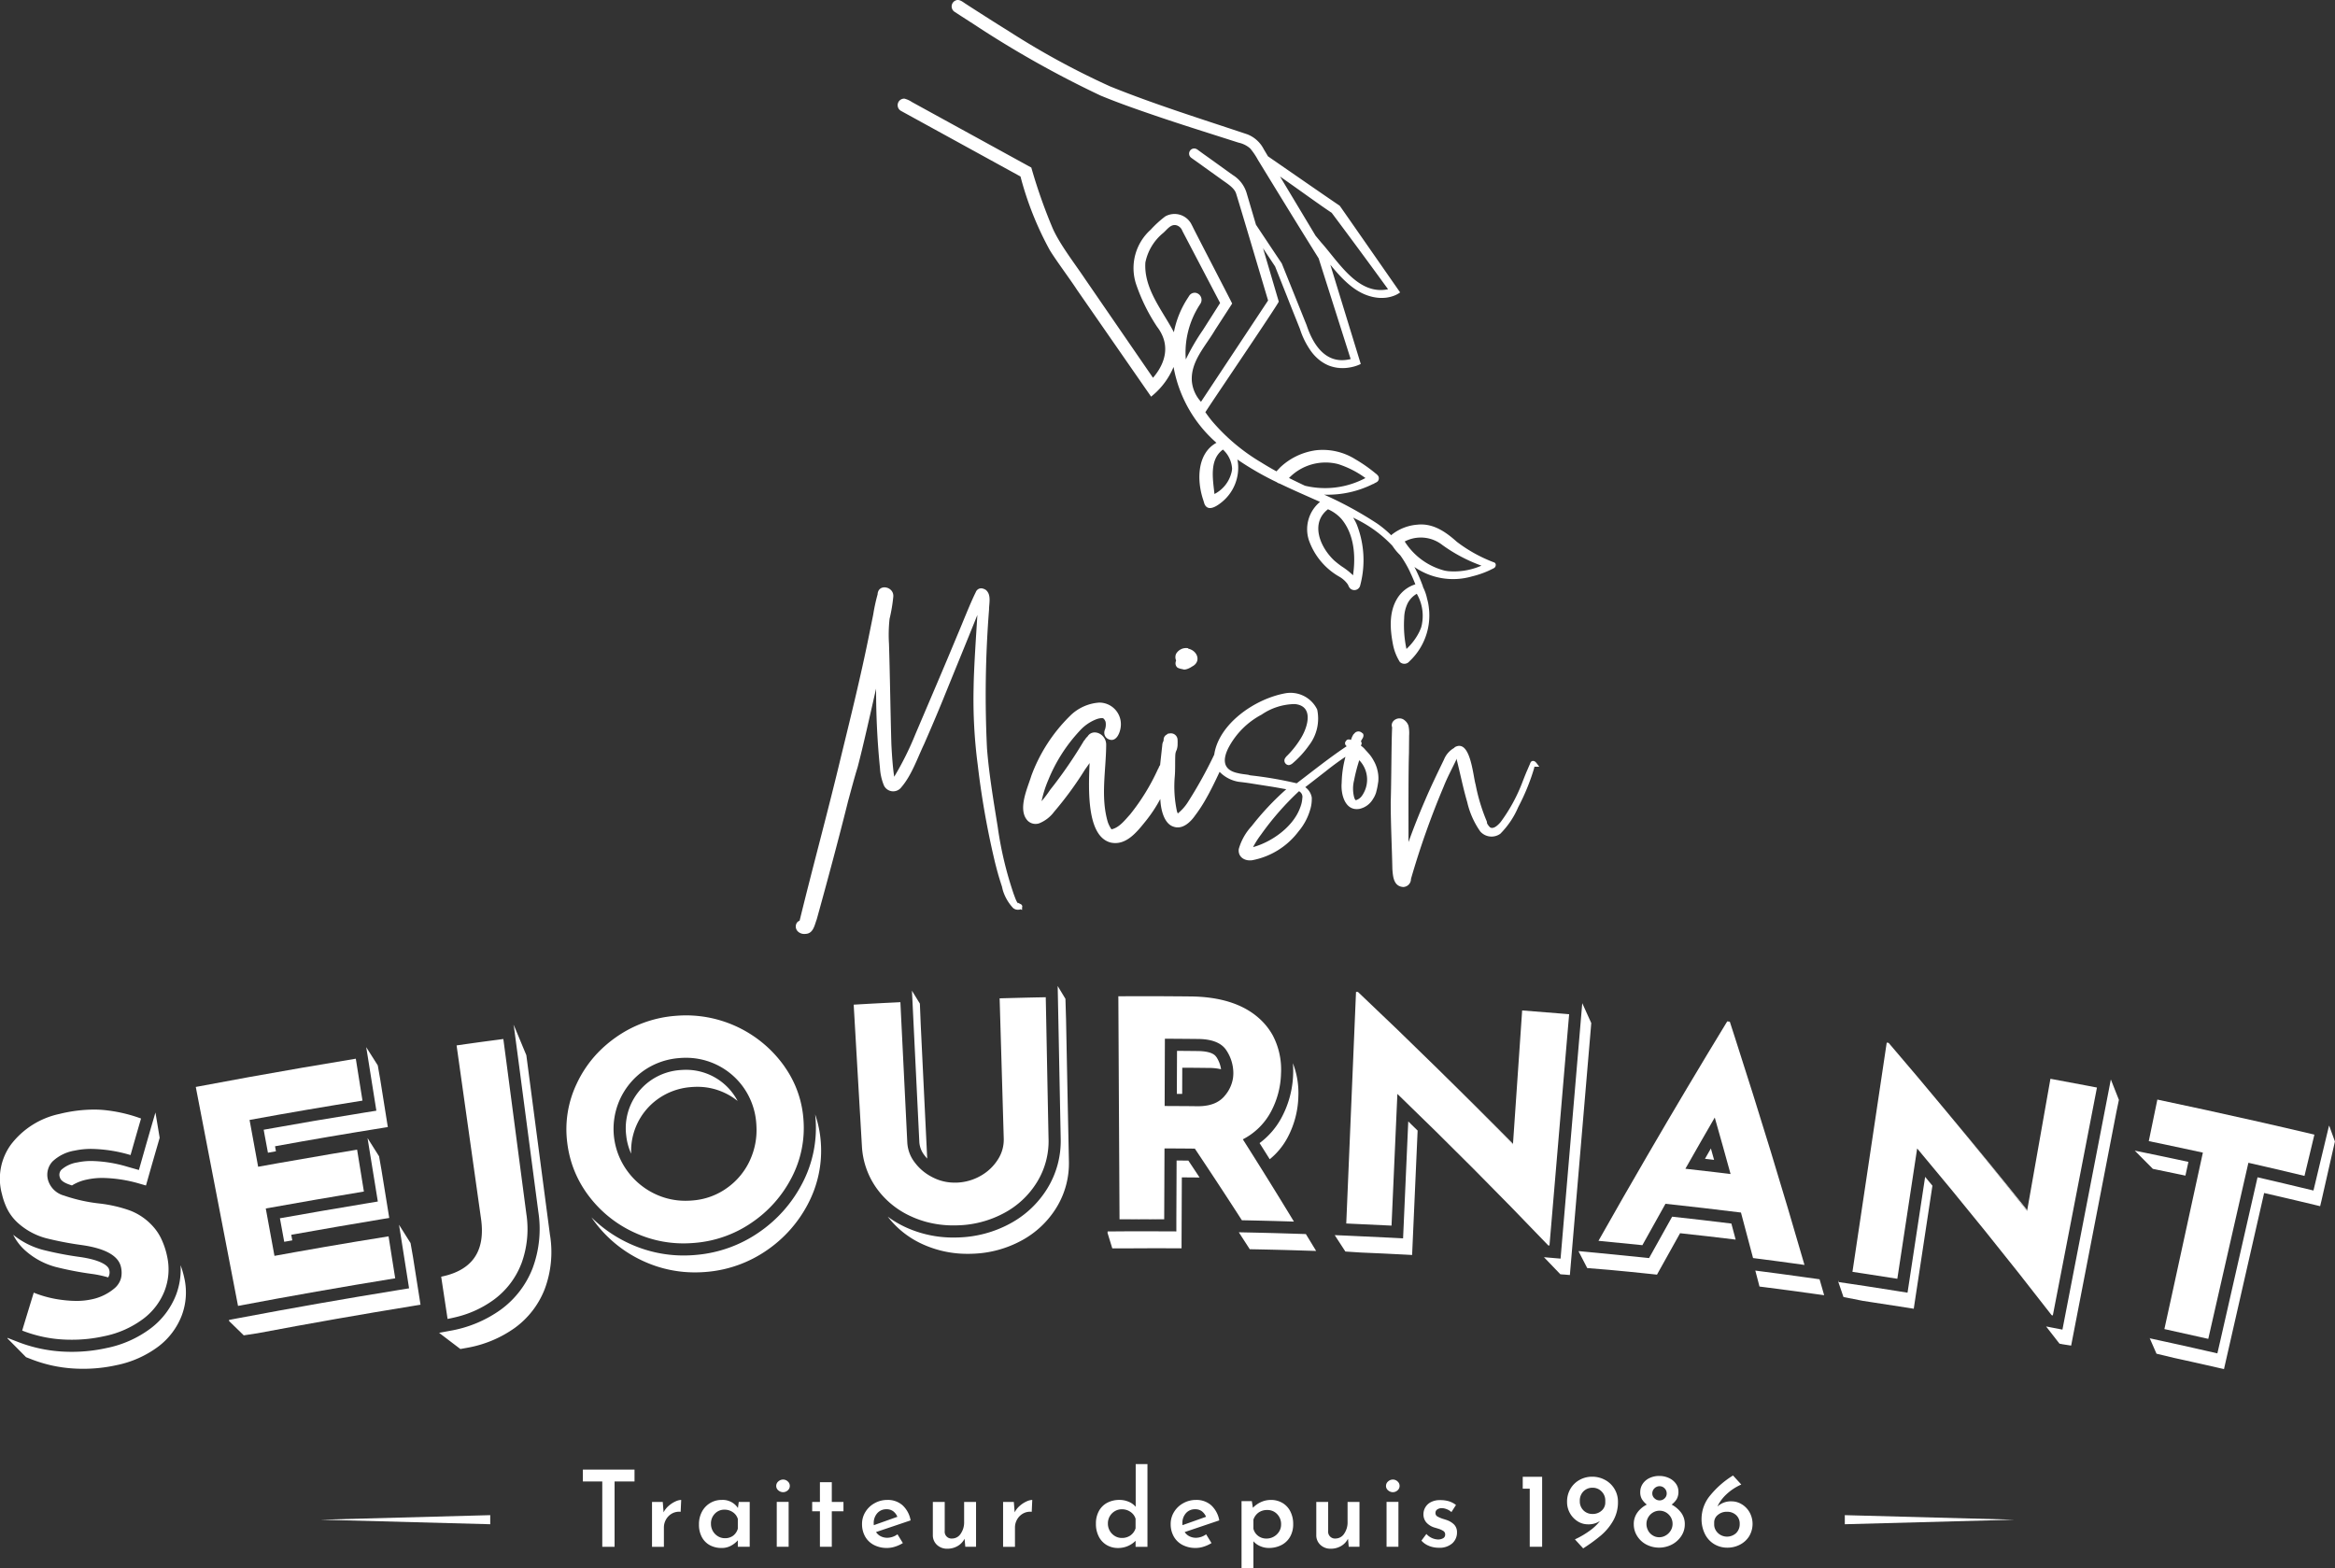 <svg id="Groupe_82" data-name="Groupe 82" xmlns="http://www.w3.org/2000/svg" xmlns:xlink="http://www.w3.org/1999/xlink" width="282.624" height="189.849" viewBox="0 0 282.624 189.849">
  <rect x="0" y="0" width="282.624" height="189.849" fill="#333333" stroke="none"/>
  <defs>
    <clipPath id="clip-path">
      <rect id="Rectangle_5" data-name="Rectangle 5" width="282.624" height="189.849" fill="none"/>
    </clipPath>
  </defs>
  <g id="Groupe_11" data-name="Groupe 11" clip-path="url(#clip-path)">
    <path id="Tracé_4670" data-name="Tracé 4670" d="M298.352,320.444c-.616,0-1.214,0-1.915.007,1.536-.007,2.586-.007,4.376,0-.972,0-1.728-.007-2.461-.007" transform="translate(-159.904 -172.853)" fill="#fff"/>
    <path id="Tracé_4671" data-name="Tracé 4671" d="M380.764,263.4c-.073.869-.146,1.742-.224,2.611q-1.072,12.693-2.156,25.383l-.151-.011q-8.952-9.354-18.259-18.337-.352,7.967-.708,15.942c-2.19-.114-3.286-.165-5.48-.257q.275-6.531.55-13.058.319-7.488.631-14.977l.235.007q4.787,4.523,9.475,9.134c.11.11.224.22.338.333q4.517,4.446,8.954,8.983c0-.026,0-.051,0-.077q.555-8.066,1.108-16.136c1.948.146,3.059.234,4.765.381.286.022.595.047.921.077" transform="translate(-190.838 -140.625)" fill="#fff"/>
    <path id="Tracé_4672" data-name="Tracé 4672" d="M19.86,292.387l-.334,1.141c-.51,1.753-.759,2.619-1.269,4.413l-.4,1.409-1.408-.4a16.208,16.208,0,0,0-4.325-.69,8.061,8.061,0,0,0-1.72.173,3.787,3.787,0,0,0-1.926.884.883.883,0,0,0-.183.935c.074.316.422.594,1.034.822.136.051.279.1.426.146a5.481,5.481,0,0,1,1.856-.722,8.786,8.786,0,0,1,1.874-.187,16.919,16.919,0,0,1,4.527.715l.7.2.2-.7c.51-1.793.759-2.663,1.269-4.416l.19-.66Zm-5.609,19.022c-.11-.514-1.1-1.185-3.54-1.53a40.9,40.9,0,0,1-4.472-.862,9.626,9.626,0,0,1-3.6-1.827,6.432,6.432,0,0,0,1.6,2.028,9.03,9.03,0,0,0,3.551,1.87,39.937,39.937,0,0,0,4.394.844,13.041,13.041,0,0,1,1.951.418,1.1,1.1,0,0,0,.117-.943m9.126,1.141a11.216,11.216,0,0,0-.477-1.673,8.694,8.694,0,0,1-.536,3.562,9.308,9.308,0,0,1-3.078,4.082,13.233,13.233,0,0,1-5.348,2.384,19.362,19.362,0,0,1-4.2.458c-.381,0-.77-.011-1.156-.033A17.654,17.654,0,0,1,3.2,320.158l-1.243-.484a.214.214,0,0,0-.018.052L4.2,322.01l.631.246a16.849,16.849,0,0,0,5.161,1.126c.37.022.748.033,1.115.033a18.565,18.565,0,0,0,4.038-.44,12.613,12.613,0,0,0,5.058-2.249,8.575,8.575,0,0,0,2.839-3.76,7.929,7.929,0,0,0,.338-4.416" transform="translate(-1.045 -157.719)" fill="#fff"/>
    <path id="Tracé_4673" data-name="Tracé 4673" d="M79.579,295.894l-.117-.723-.007-.044L78.64,290.1l-.293-1.669-1.394-2.208.187,1.17.811,4.992.011.077.235,1.442-1.442.239c-3.459.572-6.955,1.174-10.41,1.79l.26,1.416.261,1.431c.327-.059.649-.117.976-.173l-.124-.675c3.693-.66,7.439-1.306,11.14-1.922Zm3.672,9.779-.8-5.069-.293-1.669-1.394-2.215.187,1.177.8,5.069.228,1.445-1.442.235c-6.313,1.023-12.7,2.146-18.99,3.334l-1.361.257.014.143,1.768,1.724,1.665-.253c6.294-1.189,12.688-2.311,19.008-3.338l.723-.117ZM79.407,284.89l-.117-.723-.022-.147-.785-4.926-.293-1.669-1.4-2.208.191,1.17.77,4.842.037.231.231,1.449-1.449.231c-4.049.646-8.143,1.343-12.189,2.073l.114.638.4,2.145c.323-.058.646-.113.969-.172l-.11-.609c4.288-.781,8.635-1.522,12.93-2.208Z" transform="translate(-32.465 -148.457)" fill="#fff"/>
    <path id="Tracé_4674" data-name="Tracé 4674" d="M128.816,294.944l-1.39-10.571-1.387-10.556-.095-.726-1.508-3.624c-.081.011-.158.026-.234.044l.22-.03.191,1.456.4,3.015.972,7.384,1.412,10.729a13.645,13.645,0,0,1-.7,6.826,11.246,11.246,0,0,1-3.862,5.011,14.812,14.812,0,0,1-6.152,2.553l-1.3.242,2.575,1.959.748-.135a14.157,14.157,0,0,0,5.847-2.425,10.511,10.511,0,0,0,3.613-4.691,12.834,12.834,0,0,0,.656-6.46" transform="translate(-62.236 -145.355)" fill="#fff"/>
    <path id="Tracé_4675" data-name="Tracé 4675" d="M177.56,284.228a7.037,7.037,0,0,0-5.807-3.03c-.249,0-.51.015-.771.036a7.16,7.16,0,0,0-3.576,1.31,7.048,7.048,0,0,0-2.88,6.6,7.128,7.128,0,0,0,.59,2.186,7.73,7.73,0,0,1,3.221-6.6,7.894,7.894,0,0,1,3.939-1.445c.282-.025.565-.04.84-.04a7.653,7.653,0,0,1,3.3.726,7.486,7.486,0,0,1,1.588.99,6.816,6.816,0,0,0-.447-.737m0,0a7.037,7.037,0,0,0-5.807-3.03c-.249,0-.51.015-.771.036a7.16,7.16,0,0,0-3.576,1.31,7.048,7.048,0,0,0-2.88,6.6,7.128,7.128,0,0,0,.59,2.186,7.73,7.73,0,0,1,3.221-6.6,7.894,7.894,0,0,1,3.939-1.445c.282-.025.565-.04.84-.04a7.653,7.653,0,0,1,3.3.726,7.486,7.486,0,0,1,1.588.99,6.816,6.816,0,0,0-.447-.737m0,0a7.037,7.037,0,0,0-5.807-3.03c-.249,0-.51.015-.771.036a7.16,7.16,0,0,0-3.576,1.31,7.048,7.048,0,0,0-2.88,6.6,7.128,7.128,0,0,0,.59,2.186,7.73,7.73,0,0,1,3.221-6.6,7.894,7.894,0,0,1,3.939-1.445c.282-.025.565-.04.84-.04a7.653,7.653,0,0,1,3.3.726,7.486,7.486,0,0,1,1.588.99,6.816,6.816,0,0,0-.447-.737m0,0a7.037,7.037,0,0,0-5.807-3.03c-.249,0-.51.015-.771.036a7.16,7.16,0,0,0-3.576,1.31,7.048,7.048,0,0,0-2.88,6.6,7.128,7.128,0,0,0,.59,2.186,7.73,7.73,0,0,1,3.221-6.6,7.894,7.894,0,0,1,3.939-1.445c.282-.025.565-.04.84-.04a7.653,7.653,0,0,1,3.3.726,7.486,7.486,0,0,1,1.588.99,6.816,6.816,0,0,0-.447-.737" transform="translate(-88.722 -151.683)" fill="#fff"/>
    <path id="Tracé_4676" data-name="Tracé 4676" d="M181.649,303.7a15.45,15.45,0,0,1-5.022,5.66,15,15,0,0,1-7.163,2.586c-.506.047-1.016.07-1.515.07a14.837,14.837,0,0,1-6.027-1.269,15.219,15.219,0,0,1-5.942-4.633c-.194-.249-.378-.5-.554-.763a16.045,16.045,0,0,0,4.835,3.283,15.589,15.589,0,0,0,6.324,1.335c.521,0,1.057-.025,1.584-.077a15.708,15.708,0,0,0,7.513-2.711,16.173,16.173,0,0,0,5.256-5.928,14.454,14.454,0,0,0,1.618-7.794c-.015-.191-.029-.385-.051-.572a13.359,13.359,0,0,1,.686,3.4,13.793,13.793,0,0,1-1.541,7.409" transform="translate(-83.84 -157.99)" fill="#fff"/>
    <path id="Tracé_4677" data-name="Tracé 4677" d="M237.682,272.06l-.4-8.279-.1-2.5-.961-1.566.066,1.32.135,2.791.282,5.784.411,8.426a2.877,2.877,0,0,0,.624,1.607,4.286,4.286,0,0,0,.33.392Zm17.364-.172-.172-8.69-.074-2.5-.939-1.552.026,1.328.055,2.744.114,5.821.169,8.561a10.946,10.946,0,0,1-1.618,6.056,11.9,11.9,0,0,1-4.519,4.255,13.978,13.978,0,0,1-6.214,1.672c-.209.007-.415.011-.62.011a13.734,13.734,0,0,1-5.693-1.2,12.294,12.294,0,0,1-2.271-1.328,11.09,11.09,0,0,0,4.292,3.367,13,13,0,0,0,5.4,1.133c.194,0,.392,0,.587-.011a13.232,13.232,0,0,0,5.895-1.585,11.179,11.179,0,0,0,4.244-3.994,10.241,10.241,0,0,0,1.511-5.656Z" transform="translate(-125.841 -139.788)" fill="#fff"/>
    <path id="Tracé_4678" data-name="Tracé 4678" d="M315.587,299.261c-.18-.3-.36-.59-.543-.888l-1.493-.048c-2.524-.077-3.76-.11-6.284-.161l-.337-.007c.37.572.741,1.148,1.111,1.72l.213.33.389.007c2.531.051,3.767.081,6.294.161l1.354.041Zm-2.113-21.579a11.045,11.045,0,0,1,.033,1.266,11.877,11.877,0,0,1-1.386,5.293,9.282,9.282,0,0,1-2.678,3.118q.616.974,1.229,1.955a8.542,8.542,0,0,0,2.164-2.634,11.158,11.158,0,0,0,1.3-4.971,9.926,9.926,0,0,0-.664-4.027m-18.04,18.894c-.616,0-1.214,0-1.915.007,1.536-.007,2.586-.007,4.376,0-.972,0-1.728-.007-2.461-.007M304.2,276.93c-.363-.572-1.4-.7-2.2-.712-1.049-.011-1.746-.018-2.55-.022l-.018,4.255,0,.953c.216,0,.429,0,.642,0l.011-3.166c1.163,0,1.937.011,3.287.026a6.294,6.294,0,0,1,1.408.158,3.641,3.641,0,0,0-.576-1.5m-3.382,12.556-1.423-.011-.011,2.883-.018,4.233,0,1.467-1.467-.007c-.972,0-1.728-.007-2.458-.007-.891,0-1.753,0-2.938.011l-1.453.007-.015.176.576,1.871,2.252,0c1.185-.007,2.047-.011,2.941-.011.73,0,1.486,0,2.458.007l.734,0,0-.734.018-4.292.015-3.558c.777,0,1.375.007,2.15.015q-.677-1.029-1.361-2.051" transform="translate(-156.986 -148.986)" fill="#fff"/>
    <path id="Tracé_4679" data-name="Tracé 4679" d="M360.8,295.852q-.57-.559-1.141-1.116-.281,6.339-.561,12.68l-.066,1.475-1.478-.077c-2.193-.114-3.268-.162-5.462-.257l-1.335-.055,1.291,1.984,1.867.121c2.2.092,3.272.143,5.473.257l.737.04.033-.741q.319-7.153.634-14.312l.008.007v-.006" transform="translate(-189.206 -158.986)" fill="#fff"/>
    <path id="Tracé_4680" data-name="Tracé 4680" d="M378.163,281.269q4.517,4.446,8.954,8.983c0-.026,0-.052,0-.077q-4.407-4.479-8.957-8.906" transform="translate(-203.988 -151.722)" fill="#fff"/>
    <path id="Tracé_4681" data-name="Tracé 4681" d="M410.37,263.661h0l-.125,1.464-.22,2.611-2.156,25.383-.125,1.464-1.464-.125-.081-.007-.066-.007-.4-.033c.6.62,1.2,1.244,1.79,1.864l.191.2.279.025.074.007.073,0,.73.063.062-.73L411.4,266.8l.059-.734Z" transform="translate(-218.856 -142.224)" fill="#fff"/>
    <path id="Tracé_4682" data-name="Tracé 4682" d="M433.344,310.933c-2.725-.334-4.438-.536-7.171-.833-.84,1.493-1.379,2.458-2.319,4.16l-.473.851-.965-.1c-2.131-.22-3.172-.326-5.3-.528l-2.241-.213c-.007.015-.015.026-.022.04l1.042,2.01,2.655.216c2.131.2,3.173.3,5.308.528l.481.052.234-.426c1.027-1.856,1.574-2.839,2.56-4.589,2.682.293,4.369.484,6.727.774-.161-.619-.323-1.225-.517-1.94m-2.479-9.093c-.235.411-.47.818-.716,1.251l1.1.128c-.132-.477-.261-.928-.385-1.379m0,0c-.235.411-.47.818-.716,1.251l1.1.128c-.132-.477-.261-.928-.385-1.379m0,0c-.235.411-.47.818-.716,1.251l1.1.128c-.132-.477-.261-.928-.385-1.379m13.4,16.679c-.081-.282-.161-.561-.246-.844l-2.025-.282c-2.337-.327-3.558-.488-5.751-.77.114.436.238.91.381,1.452l.125.481.491.062c2.5.319,3.719.484,6.217.833l1.119.154Z" transform="translate(-223.779 -162.818)" fill="#fff"/>
    <path id="Tracé_4683" data-name="Tracé 4683" d="M516.087,283.706l-.242,1.258-5.337,27.583-.279,1.442-1.442-.279-.073-.015-.074-.015-.389-.073c.488.624.972,1.244,1.453,1.867l.169.216.272.051.077.018.07.011.99.154.14-.719,5.341-27.587.3-1.441Zm-19.848,3.928q4.93,5.937,9.716,11.991c0-.029.011-.059.015-.088-3.176-3.984-6.434-7.963-9.731-11.9m-2.63,7.864q-.958,6.278-1.907,12.556l-.224,1.46-1.456-.231c-1.515-.239-2.49-.393-3.679-.576l-1.742-.26-1.452-.216.033-.224-.077.216.62,1.816,2.348.466c2.183.326,3.246.491,5.429.836l.73.117.11-.73q1.073-7.086,2.149-14.166-.44-.534-.88-1.064" transform="translate(-260.595 -153.036)" fill="#fff"/>
    <path id="Tracé_4684" data-name="Tracé 4684" d="M584.545,295.9a.125.125,0,0,0-.036-.007l-.338,1.412-.558,2.322-.04.161-.6,2.513-.341,1.423-1.427-.341c-2.2-.528-3.489-.833-5.344-1.258l-2.08,9.119-2.45,10.766L571,323.438l-1.43-.327c-2.124-.484-3.166-.715-5.3-1.181l-1.434-.312.014-.07-.033.066.814,1.863,2.156.517c2.135.466,3.177.7,5.3,1.185l.715.161.162-.715,2.443-10.722,2.252-9.878c2.271.521,3.594.833,6.067,1.423l.712.173.172-.712,1.618-7.123ZM562.4,299.185l-1.4-.29,2.193,2.208.715.147c1.295.268,2.263.469,3.225.671l.363-1.662c-1.753-.378-2.993-.642-5.1-1.075" transform="translate(-302.614 -159.609)" fill="#fff"/>
    <path id="Tracé_4685" data-name="Tracé 4685" d="M19.94,313.517a7.79,7.79,0,0,1-2.6,3.437,11.768,11.768,0,0,1-4.765,2.109,17.8,17.8,0,0,1-3.881.421c-.356,0-.712-.007-1.071-.029a15.674,15.674,0,0,1-2.923-.44,16.136,16.136,0,0,1-2.014-.638c.055-.187.11-.363.158-.531.455-1.5.734-2.41,1.24-4.061a13.688,13.688,0,0,0,3.6.9,13.527,13.527,0,0,0,1.536.1,8.566,8.566,0,0,0,1.856-.187,6.2,6.2,0,0,0,2.8-1.354,2.462,2.462,0,0,0,.565-.7,2.172,2.172,0,0,0,.246-.708,3.061,3.061,0,0,0-.044-1.145c-.293-1.361-1.878-2.263-4.765-2.67a39.723,39.723,0,0,1-4.31-.829A8.278,8.278,0,0,1,2.3,305.462a5.851,5.851,0,0,1-1.658-2.329,8.2,8.2,0,0,1-.4-1.255,7.026,7.026,0,0,1,1.086-6.023,9.99,9.99,0,0,1,5.85-3.7,17.734,17.734,0,0,1,4.174-.532c.429,0,.84.018,1.225.055a18.206,18.206,0,0,1,3.969.843c.176.059.349.121.525.184-.514,1.768-.766,2.652-1.269,4.423a17.591,17.591,0,0,0-4.725-.745,9.591,9.591,0,0,0-2.036.205A5.105,5.105,0,0,0,6.361,297.9a2.354,2.354,0,0,0-.543,2.267,2.752,2.752,0,0,0,1.951,1.871c.025.011.051.018.077.03a19.744,19.744,0,0,0,4.185.924,16.552,16.552,0,0,1,3.683.844,7.182,7.182,0,0,1,2.813,1.94,6.182,6.182,0,0,1,.939,1.379,9.436,9.436,0,0,1,.785,2.347,7.206,7.206,0,0,1-.312,4.013" transform="translate(0 -157.306)" fill="#fff"/>
    <path id="Tracé_4686" data-name="Tracé 4686" d="M75.589,304.838q-9.54,1.546-19.026,3.342-1.293-6.69-2.579-13.373-1.271-6.57-2.534-13.132,6.409-1.216,12.83-2.319,3.269-.561,6.54-1.1c.323,2.028.484,3.044.807,5.073q-6.844,1.089-13.667,2.34c.414,2.267.623,3.4,1.038,5.667.8-.147,1.61-.29,2.413-.433q3.2-.566,6.4-1.108l3.165-.528c.195,1.188.33,2.028.477,2.931.1.635.209,1.3.345,2.138q-5.948.985-11.877,2.051c.422,2.293.631,3.441,1.053,5.737q1.2-.22,2.417-.437,3.714-.666,7.443-1.284,1.975-.33,3.95-.642c.187,1.188.319,2.032.462,2.931.1.638.209,1.306.341,2.142" transform="translate(-27.753 -150.098)" fill="#fff"/>
    <path id="Tracé_4687" data-name="Tracé 4687" d="M125.632,300.3a9.756,9.756,0,0,1-3.367,4.369,12.8,12.8,0,0,1-4.589,2.084c-.312.077-.635.146-.961.209-.015-.11-.033-.216-.048-.319-.279-1.838-.433-2.857-.726-4.794,3.767-.767,5.377-3.085,4.824-7.006q-1.48-10.5-2.96-20.992c1.739-.246,2.813-.4,4.247-.587.172-.022.349-.048.532-.07.275-.036.568-.077.88-.117l.4,3.015q1.189,9.057,2.381,18.117a12.121,12.121,0,0,1-.609,6.093" transform="translate(-62.541 -147.302)" fill="#fff"/>
    <path id="Tracé_4688" data-name="Tracé 4688" d="M177.544,279.521a12.56,12.56,0,0,0-2.15-6.247c-.1-.151-.2-.3-.312-.451a14.613,14.613,0,0,0-11.731-5.96c-.48,0-.969.026-1.456.07a14.43,14.43,0,0,0-7.094,2.612,14.9,14.9,0,0,0-2.146,1.841,13.752,13.752,0,0,0-1.445,1.786,14.037,14.037,0,0,0-1.137,2.01,12.809,12.809,0,0,0-1.13,7.035,13.567,13.567,0,0,0,.624,2.78,13.267,13.267,0,0,0,2.084,3.848,14.366,14.366,0,0,0,5.656,4.409,14.023,14.023,0,0,0,5.73,1.21c.477,0,.961-.026,1.449-.07a14.167,14.167,0,0,0,6.819-2.461,14.677,14.677,0,0,0,4.783-5.392,12.984,12.984,0,0,0,1.456-7.021m-6.463,4.849a8.357,8.357,0,0,1-2.755,3.36,8.168,8.168,0,0,1-4.134,1.533q-.462.044-.913.044a8.5,8.5,0,0,1-3.573-.766,8.773,8.773,0,0,1-3.448-2.792,8.626,8.626,0,0,1,1.856-12.126,8.6,8.6,0,0,1,4.3-1.581c.3-.03.609-.044.906-.044a8.511,8.511,0,0,1,7.01,3.658,8.564,8.564,0,0,1,1.5,4.295c.007.088.015.176.015.261a8.691,8.691,0,0,1-.767,4.16" transform="translate(-80.292 -143.95)" fill="#fff"/>
    <path id="Tracé_4689" data-name="Tracé 4689" d="M247.928,279.218a9.464,9.464,0,0,1-1.4,5.26,10.4,10.4,0,0,1-3.969,3.734,12.5,12.5,0,0,1-5.572,1.493q-.28.011-.561.011a12.574,12.574,0,0,1-3.268-.418c-.176-.044-.349-.1-.521-.154a11.159,11.159,0,0,1-1.3-.5,10.358,10.358,0,0,1-4.215-3.415,9.637,9.637,0,0,1-1.786-5.135q-.5-8.55-.994-17.1c1.918-.113,3.022-.172,4.695-.253.3-.015.617-.029.958-.048.044.928.092,1.856.136,2.788q.352,7.1.7,14.21a4.307,4.307,0,0,0,.913,2.418,6.016,6.016,0,0,0,1.926,1.665c.088.048.18.1.272.143a5.736,5.736,0,0,0,2.611.62c.077,0,.158,0,.239,0a6.258,6.258,0,0,0,2.945-.84,5.824,5.824,0,0,0,2.069-1.977,4.4,4.4,0,0,0,.7-2.479q-.247-8.507-.5-17.012c1.9-.052,2.99-.081,4.644-.117.293,0,.6-.011.939-.018.018.913.037,1.83.055,2.744q.138,7.191.282,14.383" transform="translate(-121.013 -141.377)" fill="#fff"/>
    <path id="Tracé_4690" data-name="Tracé 4690" d="M298.352,320.444c-.616,0-1.214,0-1.915.007,1.536-.007,2.586-.007,4.376,0-.972,0-1.728-.007-2.461-.007" transform="translate(-159.904 -172.853)" fill="#fff"/>
    <path id="Tracé_4691" data-name="Tracé 4691" d="M308.96,279.154a7.976,7.976,0,0,0,3.408-3.353,10.343,10.343,0,0,0,1.214-4.644,8.864,8.864,0,0,0-1-4.585,7.875,7.875,0,0,0-1.746-2.146c-1.918-1.669-4.673-2.538-8.238-2.568l-1.13-.011c-.348,0-.679,0-1-.007-1.079-.007-2.021-.011-3.015-.011-1.056,0-2.171,0-3.562.011q.028,5.215.055,10.432.044,8.281.088,16.565c.37,0,.712,0,1.031,0,.7-.007,1.3-.007,1.915-.007.734,0,1.489,0,2.461.007.015-3.433.022-5.15.036-8.583,1.468.007,2.2.011,3.672.025q2.884,4.308,5.693,8.671c2.52.052,3.782.084,6.3.162q-3.038-5.007-6.181-9.955m-1.181-7.49a4.3,4.3,0,0,1-1.049,2.26,1.541,1.541,0,0,1-.132.146,3.006,3.006,0,0,1-.3.272,3.341,3.341,0,0,1-1.1.572c-.139.044-.282.081-.432.114-.081.015-.158.03-.239.04a4.915,4.915,0,0,1-.488.059c-.169.011-.344.018-.528.018h-.085c-.722-.011-1.284-.015-1.827-.018l-2.105-.011c.011-3.257.018-4.886.029-8.143,1.61.007,2.417.015,4.028.03,1.7.018,2.846.484,3.422,1.386a4.99,4.99,0,0,1,.836,2.821,4.557,4.557,0,0,1-.033.455" transform="translate(-158.529 -141.236)" fill="#fff"/>
    <path id="Tracé_4692" data-name="Tracé 4692" d="M436.612,270.478q-.319-1-.646-2l-.312-.037q-4.891,8.022-9.614,16.147-3.02,5.188-5.971,10.417c2.127.2,3.188.308,5.315.528,1.111-2.006,1.669-3.008,2.795-5.011,3.657.4,5.487.609,9.137,1.06.594,2.2.888,3.3,1.464,5.509,2.49.319,3.734.484,6.224.833q-3.984-13.794-8.392-27.445m-2.469,9.6c.777,2.736,1.163,4.1,1.915,6.841l-.172-.022c-.657-.077-1.214-.147-1.739-.209-1.13-.132-2.1-.242-3.558-.407,1.409-2.483,2.12-3.723,3.554-6.2" transform="translate(-226.593 -144.801)" fill="#fff"/>
    <path id="Tracé_4693" data-name="Tracé 4693" d="M516.413,279.462q-2.674,13.794-5.34,27.584c-.059-.011-.088-.015-.147-.029q-7.94-10.256-16.275-20.181-1.194,7.89-2.4,15.776c-1.511-.239-2.5-.4-3.69-.576-.521-.081-1.079-.165-1.742-.264q.462-3.087.924-6.177,1.612-10.789,3.224-21.572c.092.011.14.018.231.033q3.56,4.149,7.043,8.356,4.929,5.937,9.716,11.991c0-.029.011-.059.015-.088q1.409-7.956,2.81-15.912c1.86.338,2.949.543,4.541.851.337.066.693.132,1.086.209" transform="translate(-262.601 -147.813)" fill="#fff"/>
    <path id="Tracé_4694" data-name="Tracé 4694" d="M584.727,293.247c-.22.924-.4,1.636-.557,2.329-.194.807-.385,1.592-.642,2.663-2.714-.649-4.071-.969-6.789-1.588q-2.432,10.657-4.856,21.315c-2.124-.484-3.188-.719-5.312-1.185q.446-2.047.9-4.1,1.541-7.087,3.084-14.173c.228-1.031.451-2.058.675-3.088-1.922-.418-3.14-.679-4.692-1.005l-1.856-.385c.063-.293.117-.565.169-.818.312-1.5.514-2.49.869-4.211q5.86,1.232,11.7,2.553,3.659.825,7.314,1.691" transform="translate(-304.598 -155.894)" fill="#fff"/>
    <path id="Tracé_4695" data-name="Tracé 4695" d="M309.177,172.728a2.007,2.007,0,0,0,.583.168c.343.173,1-.211,1.118-.305,1.186-.582.694-1.923-.41-2.169l-.068-.066a1.4,1.4,0,0,0-1.438.7,1.025,1.025,0,0,0,.012.794.948.948,0,0,0-.072.377.648.648,0,0,0,.275.506" transform="translate(-166.62 -91.891)" fill="#fff"/>
    <path id="Tracé_4696" data-name="Tracé 4696" d="M261.72,227.66c.227.906.468,1.746.723,2.483-.109-.345-.2-.652-.277-.862q-.236-.808-.446-1.622" transform="translate(-141.177 -122.804)" fill="#fff"/>
    <path id="Tracé_4697" data-name="Tracé 4697" d="M236.532,192.978a.251.251,0,0,0,0-.037c0-.009-.009-.016-.012-.024a.3.3,0,0,0-.034-.071.287.287,0,0,0-.142-.13.3.3,0,0,1,.112.086.383.383,0,0,0-.112-.086l-.06-.03.021.011-.293-.147h0v.009c0,.014,0,.056,0,.061v0h0v0h0c-.006-.006-.009-.014-.014-.021a1.3,1.3,0,0,1-.161-.25c-.03-.058-.057-.118-.083-.179s-.044-.1-.065-.158c-.06-.158-.116-.318-.178-.472a43.876,43.876,0,0,1-1.949-8.161c-.507-3.161-1.046-6.321-1.3-9.512a132.669,132.669,0,0,1,.247-16.791c0-.791.309-1.839-.406-2.412a1.356,1.356,0,0,0-.455-.175.7.7,0,0,0-.744.461c-.667,1.326-1.647,3.847-2.24,5.223-1.437,3.474-3.564,8.436-5.057,11.941a36.738,36.738,0,0,1-2.576,5.181c-.19-1.258-.274-2.631-.34-3.88-.107-3.484-.18-8.793-.293-12.252a17.539,17.539,0,0,1,.072-2.987,19.511,19.511,0,0,0,.45-2.676c.111-1.238-1.818-1.64-1.9-.294l.031-.1a21.943,21.943,0,0,0-.561,2.56l-.5,2.476c-1,4.958-2.208,9.849-3.41,14.768-1.578,6.619-3.385,13.2-5,19.812a.7.7,0,0,0-.323.237.832.832,0,0,0,.179,1.117,1.125,1.125,0,0,0,.841.241c.959-.027,1.1-1.026,1.376-1.756,1.256-4.523,2.669-9.789,3.8-14.33.333-1.211.776-2.9,1.148-4.085.736-2.805,1.53-6.441,2.184-9.284.019-.077.036-.157.055-.235a94.341,94.341,0,0,0,.467,9.6,6.507,6.507,0,0,0,.48,2.119,1.238,1.238,0,0,0,2.119.205c1.237-1.443,1.914-3.464,2.746-5.216q1.179-2.681,2.289-5.389c1.2-2.973,2.922-7.15,4.157-10.237-.163,2.68-.417,6.264-.455,8.756a60.976,60.976,0,0,0,.5,9.406,100.915,100.915,0,0,0,2.2,12.249c-.117-.467-.23-.948-.339-1.44a39.913,39.913,0,0,0,1.242,4.42q-.091-.239-.18-.5a5.485,5.485,0,0,0,1.373,2.6l.022.015a1.067,1.067,0,0,0,.152.089.877.877,0,0,0,.171.065l.012,0h.007a.8.8,0,0,0,.219.025.592.592,0,0,0,.063-.006.967.967,0,0,0,.13-.012l.085-.042.009,0c-.006,0,.2.082.2.082s0-.292,0-.293,0-.016.005-.023a.363.363,0,0,0,.017-.077.324.324,0,0,0,0-.052m-.015-.067a.3.3,0,0,0-.029-.06.335.335,0,0,1,.029.06m-.506-.363,0,0,0,0Zm-.194-.227-.023-.049c.008.016.015.033.023.049m.686,1.1.005,0h0l-.005,0m.029-.429c0,.011,0,.021,0,.032a.253.253,0,0,0,0-.032" transform="translate(-112.798 -83.266)" fill="#fff"/>
    <path id="Tracé_4698" data-name="Tracé 4698" d="M268.152,237.588l.039.02-.039-.02" transform="translate(-144.646 -128.159)" fill="#fff"/>
    <path id="Tracé_4699" data-name="Tracé 4699" d="M311.777,191.579c-.022-.1-.044-.2-.073-.306-.034-.122-.076-.242-.121-.362a.214.214,0,0,0-.007-.021,4.391,4.391,0,0,0-.238-.505c-.009-.018-.02-.036-.03-.053l.007.013a5.731,5.731,0,0,0-.679-.965,5.128,5.128,0,0,1,.672.952,4.017,4.017,0,0,0-.673-.953h0l0,0c-.1-.113-.215-.24-.333-.366l.011.013-.03-.033.019.02a2.619,2.619,0,0,0-.535-.5l0,0c0,.008,0-.059,0-.058s.07-.136.069-.135a.442.442,0,0,0-.084-.35l.19-.338s.072-.1.07-.1v-.043a.453.453,0,0,0,.048-.279v-.008a.4.4,0,0,0-.055-.162s-.205-.154-.207-.156l-.049-.029a.619.619,0,0,0-.786.171l-.122.121c-.012.017-.02.039-.03.057l-.006.008-.012.023a2.238,2.238,0,0,0-.218.508s-.007.037-.007.05l-.037.011a.524.524,0,0,0-.486.008s-.157.205-.158.208l-.035.067a.419.419,0,0,0,.188.477c-2.086,1.388-4.1,3.006-6.059,4.494a46.956,46.956,0,0,0-5.549-.955,1.033,1.033,0,0,1-.283-.069c-.436-.066-.878-.1-1.3-.21-1.829-.38-1.848-1.659-1.106-3.1a9.6,9.6,0,0,1,4-3.984,7.25,7.25,0,0,1,4.02-1.273c2.271.224,1.6,2.661.792,4.027a11.212,11.212,0,0,1-1.718,2.214,1.358,1.358,0,0,0-.309.407.554.554,0,0,0,.51.742.905.905,0,0,0,.428-.2,11.72,11.72,0,0,0,2.021-2.213,5.294,5.294,0,0,0,.976-4.317,3.586,3.586,0,0,0-3.862-1.964c-3.773.69-8.067,3.755-8.6,7.423a52.721,52.721,0,0,1-3.192,5.756,5.726,5.726,0,0,1-1.216,1.367,2.518,2.518,0,0,1-.1-.241,14.224,14.224,0,0,1-.269-4.219c.076-.858.025-1.829.069-2.663a1.436,1.436,0,0,1,.16-.562,2.165,2.165,0,0,0,.115-.775,4.108,4.108,0,0,0-.014-.569.809.809,0,0,0-1-.646c-.043,0-.091,0-.123,0l-.087.06-.215.147-.012.008a.715.715,0,0,0-.242.55c0,.216-.151.288-.163.664.024-.223-.208,1.87-.261,2.387a1.264,1.264,0,0,0-.192.38l-.053.08a.294.294,0,0,0-.022.04,25.716,25.716,0,0,1-3.365,5.476c-.627.69-1.316,1.6-2.237,1.8-.014,0-.01,0-.032-.015,0,0,.007.006,0,0a3.8,3.8,0,0,1-.427-.847c-.895-3.021-.224-6.224-.2-9.317.044-1.379-1.618-2.08-2.249-1.064a1.837,1.837,0,0,0-.35.43l-.055.054a.3.3,0,0,0-.056.071,54.772,54.772,0,0,1-3.523,5.209l-.532.681-.018.023-.008.012a15.046,15.046,0,0,1-.929,1.247c-.033.039-.067.075-.1.114a13.656,13.656,0,0,1,.82-2.584,19.4,19.4,0,0,1,3.786-5.926,5.268,5.268,0,0,1,2.036-1.412,2.266,2.266,0,0,1,.712-.14c.2.033.3.232.391.44a1.845,1.845,0,0,1-.073.952.948.948,0,0,0-.062.573.834.834,0,0,0,.413.552c.979.538,1.489-.711,1.562-1.49a2.612,2.612,0,0,0-2.612-2.9,5.53,5.53,0,0,0-3.574,1.654,19.714,19.714,0,0,0-4.636,7.2c-.452,1.483-1.723,4.134-.425,5.462a1.359,1.359,0,0,0,1.366.3,4.179,4.179,0,0,0,1.81-1.393,42.262,42.262,0,0,0,3.764-5.151c.177-.24.355-.495.533-.752-.133,3.194-.367,8.839,2.534,9.618,1.872.429,3.2-1.287,4.232-2.562a17.14,17.14,0,0,0,1.795-2.711c0,.07.007.141.013.211.067,1.151.469,2.812,1.6,3.147,1.047.365,2.006-.506,2.585-1.34a17.186,17.186,0,0,0,1.179-1.771c.667-1.145,1.245-2.335,1.8-3.529a4.149,4.149,0,0,0,2.284,1.2c.534.063,1.127.134,1.653.225l2.2.345c.651.1,1.289.222,1.932.336a33.342,33.342,0,0,0-4.183,4.455,6.806,6.806,0,0,0-1.566,2.78c-.123.991.75,1.5,1.648,1.354a9.146,9.146,0,0,0,5.6-3.505,7.1,7.1,0,0,0,1.394-2.612,4.348,4.348,0,0,0,.192-1.479,1.935,1.935,0,0,0-.783-1.241l.015-.017c-.016.015,2.432-1.891,2.431-1.887.671-.547,1.688-1.3,2.416-1.776a13.1,13.1,0,0,0-.46,3.177c-.116,1.371.42,3.454,2.189,3.12a2.515,2.515,0,0,0,1.569-1.13c.036-.052.065-.107.1-.161l.035-.059a2.722,2.722,0,0,0,.2-.416c.017-.041.033-.082.048-.123,0-.013.011-.025.015-.038l0-.018c.022-.062.044-.124.063-.187-.013.041-.031.08-.046.12a7.5,7.5,0,0,0,.25-1.274c0,.083-.007.167-.015.25.018-.15.031-.3.037-.447a3.945,3.945,0,0,0-.075-1.011c0-.019-.008-.038-.012-.057m-2.219-4.779h0M296.7,200.788a10.761,10.761,0,0,1,.972-1.53,34.264,34.264,0,0,1,4.552-5.208c.029-.027.05-.04.046-.045h0l-.007.012a.772.772,0,0,1,.4.84v0a4.157,4.157,0,0,1-.23,1.145,5.592,5.592,0,0,0,.23-1.145c-.274,2.886-3.373,5.221-5.971,5.93m5.737-4.772c-.027.077-.053.155-.083.233.027-.077.059-.155.083-.233m-.107-1.987c.011,0,.022.01.028.011s.017.018.028.027a.542.542,0,0,0-.056-.038m5.129-1.147c.006-.184.018-.368.034-.553-.013.181-.024.367-.034.553m1.553,2.113a1.28,1.28,0,0,0,.09.115.451.451,0,0,1-.09-.115m.2.123.042-.014a.316.316,0,0,1-.042.014m.607-.453a1.385,1.385,0,0,1-.679.445.744.744,0,0,1-.191-.343,4.12,4.12,0,0,1-.018-2.043,20.541,20.541,0,0,1,.633-2.46,3.379,3.379,0,0,1,.254,4.4,3.317,3.317,0,0,0,.331-.417,2.513,2.513,0,0,1-.331.417m2.037-1.927c0-.03,0-.059,0-.089,0,.03,0,.059,0,.089" transform="translate(-145.033 -98.238)" fill="#fff"/>
    <path id="Tracé_4700" data-name="Tracé 4700" d="M361.747,207.769c-.007.022-.012.044-.018.065.007-.022.012-.044.018-.065" transform="translate(-195.123 -112.074)" fill="#fff"/>
    <path id="Tracé_4701" data-name="Tracé 4701" d="M361.959,206.786c-.013.065-.028.13-.043.195.016-.065.031-.129.043-.195" transform="translate(-195.224 -111.544)" fill="#fff"/>
    <path id="Tracé_4702" data-name="Tracé 4702" d="M361.837,207.209c-.021.087-.042.173-.068.257q.037-.128.068-.257" transform="translate(-195.145 -111.772)" fill="#fff"/>
    <path id="Tracé_4703" data-name="Tracé 4703" d="M362.064,206.044c-.013.115-.032.229-.054.342.022-.114.039-.228.054-.342" transform="translate(-195.275 -111.144)" fill="#fff"/>
    <path id="Tracé_4704" data-name="Tracé 4704" d="M291.142,194.176c-.012-.005-.022-.015-.034-.021l-.018-.009.052.03" transform="translate(-157.019 -104.726)" fill="#fff"/>
    <path id="Tracé_4705" data-name="Tracé 4705" d="M362.132,205.947c0,.015,0,.03-.005.045,0-.015,0-.03.005-.045" transform="translate(-195.338 -111.092)" fill="#fff"/>
    <path id="Tracé_4706" data-name="Tracé 4706" d="M383.448,194.666h0l-.277-.367a1.447,1.447,0,0,0-.173-.2.774.774,0,0,1,.173.2.713.713,0,0,0-.185-.21.414.414,0,0,0-.282-.124l-.01,0a.3.3,0,0,0-.159.039h0a.345.345,0,0,0-.119.106c0,.009-.008.019-.012.029a.827.827,0,0,0-.091.208c-.09.2-.175.4-.26.6l-.167.377-.034.085c-.18.439-.353.881-.522,1.323a20.244,20.244,0,0,1-2.549,4.618c-.058.068-.118.133-.179.2-.415.434-.808.648-1.118.449a1.983,1.983,0,0,1-.357-.477,1.244,1.244,0,0,0-.034-.239,22.332,22.332,0,0,1-1.351-4.453c-.321-1.1-.631-5.55-2.5-4.541l-.012.008-.012.013s-.064.064-.084.085a2.846,2.846,0,0,0-1.227,1.415c-.788,1.63-1.6,3.3-2.311,4.978q-1.066,2.466-1.977,5c0-3.375-.023-8.424.055-10.764l.019-2.124a4.292,4.292,0,0,0-.079-1.2,1.388,1.388,0,0,0-.439-.631c-.7-.634-1.83.021-1.537.84-.093,1.771-.089,6.608-.172,9.056,0,2.627.147,5.449.2,8.083.069.937.152,2.086,1.3,2.178a.965.965,0,0,0,.951-.976,99.533,99.533,0,0,1,3.947-11.153c.485-1.228,1.092-2.319,1.6-3.408,0,.07,0,.15,0,.14v.02c.428,1.687.761,3.4,1.257,5.081a10.053,10.053,0,0,0,1.586,3.576,1.817,1.817,0,0,0,2.419.278,10.239,10.239,0,0,0,2.176-3.235,25.712,25.712,0,0,0,1.9-4.633c.014-.065.035-.125.049-.191l0-.052c0-.006,0-.012,0-.017h0a.963.963,0,0,0,.13.01h.459Zm-.768-.695a.335.335,0,0,0-.125.03.291.291,0,0,1,.125-.03m-.155.045a.342.342,0,0,0-.074.067.371.371,0,0,1,.074-.067m-2.815,7.571c-.073.1-.149.206-.226.3.078-.1.153-.2.226-.3m1.832-3.466q-.041.081-.079.162c.024-.053.053-.108.079-.162m1.126-2.688c.031-.107.057-.219.085-.328-.027.11-.053.22-.085.328m-.22.666c.037-.1.073-.2.107-.306-.034.1-.07.2-.107.306" transform="translate(-197.136 -101.852)" fill="#fff"/>
    <path id="Tracé_4707" data-name="Tracé 4707" d="M296.7,67.2c.222.3.428.621.622.949.064.111.131.222.193.334.166.3.326.614.466.937.205.43.388.87.563,1.314a3.944,3.944,0,0,0-2.234,1.782c-.978,1.652-.826,3.7-.471,5.516a6.155,6.155,0,0,0,.829,2.1.78.78,0,0,0,1.151-.07,7.612,7.612,0,0,0,2.147-7.58,5.49,5.49,0,0,1,.23,1.239,9.266,9.266,0,0,0-.23-1.239,5.685,5.685,0,0,0-.485-1.4.3.3,0,0,0-.025-.1h0l0-.007a18.537,18.537,0,0,0-1.025-2.339,8.206,8.206,0,0,0,6.975,1.137,11.182,11.182,0,0,0,2.6-.974.442.442,0,0,0,.268-.377.369.369,0,0,0,0-.051.428.428,0,0,0,0-.055.327.327,0,0,0-.016-.047.286.286,0,0,0-.2-.194.286.286,0,0,1,.1.055.361.361,0,0,0-.1-.055c-.208-.072-.415-.152-.62-.236.206.082.412.162.62.236a17.7,17.7,0,0,1-4.494-2.49c-1.341-1.2-2.877-2.28-4.789-2.071a5.684,5.684,0,0,0-2.994,1.138.805.805,0,0,0-.153.146,12.8,12.8,0,0,0-1.687-1.408,45.007,45.007,0,0,0-6.436-3.511,12.3,12.3,0,0,0,5.975-1.319l.059.044c0-.022,0-.05,0-.073.051-.026.1-.049.152-.076l.132-.069a.523.523,0,0,0,.3-.522c.006-.245-.238-.443-.419-.578a18,18,0,0,0-2.438-1.7,7.447,7.447,0,0,0-4.7-1.087,7.834,7.834,0,0,0-4.41,2.107c-.138.155-.288.3-.421.453-.613-.336-1.219-.687-1.811-1.06a23.557,23.557,0,0,1-5.981-5.018q-.43-.522-.816-1.088l.673-1.024c2.355-3.52,8.286-12.283,8.211-12.364l-1.9-6.45,1.459,2.2c-.008-.02.725,1.83,1.469,3.7.317.809.677,1.718,1.073,2.7.273.687.455,1.144.456,1.144a9.622,9.622,0,0,0,1.226,2.538,5.485,5.485,0,0,0,1.156,1.259l.04.032q.128.1.261.185c.088.059.177.115.269.168l.077.043a4.319,4.319,0,0,0,2.722.5,4.394,4.394,0,0,1-2.2-.261,4.719,4.719,0,0,0,2.2.261h0c.124-.014.239-.033.349-.053l.131-.025q.152-.032.279-.066c.048-.012.095-.026.142-.04.11-.033.2-.064.266-.088a4.122,4.122,0,0,0,.451-.193s-3.1-10.1-3.683-12.014c1.37,1.673,2.887,3.3,4.866,3.832.145.041.287.076.425.1l.038.006a4.653,4.653,0,0,0,1.382.056c.139-.016.264-.039.383-.064.049-.01.1-.02.146-.032.115-.028.217-.058.311-.09.048-.016.1-.032.143-.05.125-.047.223-.093.294-.128a2.832,2.832,0,0,0,.425-.254l.014-.009.013-.007h0l.007,0h0l.007,0c-.012-.01-7.3-10.493-7.318-10.5-2.773-1.886-5.7-3.93-8.47-5.835a.794.794,0,0,0-.2-.132l-.079-.13-.451-.757a3.769,3.769,0,0,0-1.977-1.788c-5.529-1.854-11.23-3.625-16.627-5.811A95.7,95.7,0,0,1,249.248,3.72c-1.459-.9-3-1.888-4.46-2.824L244.05.417c-.328-.215-.713-.547-1.137-.365a.781.781,0,0,0-.242,1.3.812.812,0,0,0,.089.069l.046.03.741.483,1.485.955a124.074,124.074,0,0,0,15.409,8.678c2.192.906,4.416,1.679,6.646,2.441s4.469,1.478,6.71,2.191l3.355,1.071a3.1,3.1,0,0,1,1.4.7,8.158,8.158,0,0,1,.929,1.367c2.389,3.906,5.086,8.306,7.36,11.939l3.873,12.187c-2.9.736-4.507-1.6-5.33-4.1-.011-.022-3-7.466-3.012-7.484-.828-1.23-2.273-3.405-3.117-4.673l-.347-1.175-.773-2.621a3.863,3.863,0,0,0-1.7-2.231c-.732-.525-2.617-1.886-3.329-2.391-.185-.128-.654-.474-.833-.6a.9.9,0,0,0-.393-.207.622.622,0,0,0-.457,1.122c.18.139,1.188.837,1.388.994l2.222,1.591c.579.441,1.609,1.008,1.824,1.765.546,1.737,3.189,10.674,3.863,12.919L272.6,48.636a4.226,4.226,0,0,1-1.111-2.543c-.133-2.38,1.677-4.206,2.813-6.151l1.942-3,.127-.2-.107-.208c-.225-.481-4.625-8.941-4.656-9.061l-.13-.251a2.3,2.3,0,0,0-3.2-1.029,12.764,12.764,0,0,0-1.76,1.606,6.232,6.232,0,0,0-1.774,6.6,22.165,22.165,0,0,0,2.546,5.164c1.607,2.092,1.092,4.313-.5,6.169l-8.214-11.947c-1.2-1.807-3.156-4.3-3.987-6.286a64.431,64.431,0,0,1-2.528-7.215l-13.5-7.411-.954-.524a2.913,2.913,0,0,0-.9-.408.792.792,0,0,0-.418,1.483l.06.033.238.131,6.674,3.664,7.49,4.112a39.017,39.017,0,0,0,3.532,8.891c.683,1.149,2.547,3.646,3.288,4.8l8.809,12.7.18.26.248-.206a8.972,8.972,0,0,0,2.471-3.389,15.931,15.931,0,0,0,5.19,9.18c-2.355,1.288-2.4,4.562-1.593,6.936.032.112.1.327.131.435.4,1.008,1.427.345,1.986-.09a5.368,5.368,0,0,0,2.055-5.042c-.006-.033-.012-.066-.02-.1s-.013-.047-.02-.071c0,.015.007.029.011.044-.009-.035-.024-.07-.034-.1l0,0c.006.019.015.038.019.058,0-.017-.007-.035-.012-.053a35.921,35.921,0,0,0,4.782,2.756.859.859,0,0,0,.239.135.671.671,0,0,0,.115.035c1.606.772,3.248,1.484,4.879,2.21a4.293,4.293,0,0,0-1.368,4.582,8.2,8.2,0,0,0,3.746,4.5,3.2,3.2,0,0,1,.932.836c.14.189.113.286.294.515a.731.731,0,0,0,1.268-.362,11.812,11.812,0,0,0-.447-7.387,6.392,6.392,0,0,0-.418-.782c.126.065.253.128.378.193a15.121,15.121,0,0,1,4.382,3.231A6.492,6.492,0,0,0,296.7,67.2m-7.962.664c-1.774-1.662-2.92-4.567-.77-6.216a4.721,4.721,0,0,1,1.632,1.173c1.538,1.842,1.748,4.465,1.4,6.819a8.505,8.505,0,0,0-1.37-1.078,11.1,11.1,0,0,1-.892-.7m-5.486-10a6.156,6.156,0,0,1,5.941-1.684,11.584,11.584,0,0,1,3.312,1.69,10.412,10.412,0,0,1-7.33.928q-.967-.456-1.923-.933M269.3,40.181c-1.409-2.661-3.641-5.255-3.432-8.411a6.2,6.2,0,0,1,2.16-3.572c.483-.413.935-1.147,1.66-.909a1.092,1.092,0,0,1,.656.665l.511.975,4.058,7.748-2.084,3.276a26.369,26.369,0,0,0-2.067,3.555,10.41,10.41,0,0,1,.1-2.51,10.675,10.675,0,0,1,1.66-4.221.867.867,0,0,0-.53-1.323.794.794,0,0,0-.816.346l-.222.346a11.567,11.567,0,0,0-1.639,4.083c-.006-.016-.011-.032-.018-.047M276.289,57.2A4.006,4.006,0,0,1,274.23,59.8c-.2-1.852-.635-4.166,1.024-5.378a3.38,3.38,0,0,1,1.108,2.305,2.8,2.8,0,0,1-.073.479m26.3,11.944c-.162-.015-.318-.042-.474-.069a8.108,8.108,0,0,1-4.858-3.533,4.213,4.213,0,0,1,4.539.413,19.1,19.1,0,0,0,4.75,2.512,8.284,8.284,0,0,1-3.957.676h0m-.52-.076c-.079-.014-.158-.031-.235-.048.078.017.156.034.235.048m-3,7.32a7.23,7.23,0,0,1-1.6,2.165,13.775,13.775,0,0,1-.277-3.739,4.286,4.286,0,0,1,.426-1.8,2.843,2.843,0,0,1,1.1-1.139,5.316,5.316,0,0,1,.531,4.065c.056-.168.1-.338.141-.509a4.328,4.328,0,0,1-.141.509c-.054.154-.121.3-.186.45m.386-1.288c-.005.037-.012.073-.018.109.006-.036.012-.073.018-.109m-.664-5.711c.029.06.058.12.085.181-.028-.061-.057-.12-.085-.181m.779,1.9c.04.08.076.164.108.25-.033-.085-.069-.169-.108-.25m-.083-.2-.014-.024a.373.373,0,0,0-.012-.076.339.339,0,0,1,.025.1m-.374-.976c.121.287.238.577.347.868-.109-.295-.228-.582-.347-.868m8.543-1.15c.108-.051.218-.1.324-.155a1.964,1.964,0,0,1-.324.155M287.764,44.118l.061.028-.061-.028m-.645-14.8-.5-.6c-.041-.049-.087-.11-.139-.162l-4.313-7.187c1.975,1.369,4.879,3.491,6.251,4.391q3.445,4.6,6.824,9.254c-3.658.771-6-3.337-8.124-5.694m3.542,15.154.1-.019-.1.019m4.688-8.495.1-.022c-.033.008-.066.014-.1.022m.028,29.608c.088.088.173.18.258.27,0,.006.006.012.008.018-.09-.1-.174-.2-.266-.289" transform="translate(-127.233 0)" fill="#fff"/>
    <path id="Tracé_4708" data-name="Tracé 4708" d="M84.243,398.771l20.536.55v-1.1Z" transform="translate(-45.442 -214.808)" fill="#fff"/>
    <path id="Tracé_4709" data-name="Tracé 4709" d="M159.426,386.245v1.438h-2.413v7.909h-1.49v-7.909h-2.349v-1.438Z" transform="translate(-82.625 -208.347)" fill="#fff"/>
    <path id="Tracé_4710" data-name="Tracé 4710" d="M173.363,394.936a3.293,3.293,0,0,1,.815-.533,1.8,1.8,0,0,1,.7-.186l-.064,1.438a1.77,1.77,0,0,0-1.053.212,1.873,1.873,0,0,0-.719.719,1.942,1.942,0,0,0-.257.969v2.337h-1.438v-5.431h1.3l.1,1.258a2.549,2.549,0,0,1,.616-.783" transform="translate(-92.428 -212.648)" fill="#fff"/>
    <path id="Tracé_4711" data-name="Tracé 4711" d="M189.832,394.461v5.431h-1.438v-.783a3,3,0,0,1-.8.636,2.3,2.3,0,0,1-1.168.289,2.939,2.939,0,0,1-1.4-.327,2.391,2.391,0,0,1-.976-.97,3.135,3.135,0,0,1-.359-1.553,3.171,3.171,0,0,1,.372-1.56,2.674,2.674,0,0,1,1-1.04,2.646,2.646,0,0,1,1.367-.366,2.22,2.22,0,0,1,1.977.975l.1-.732Zm-2.009,4.089a1.6,1.6,0,0,0,.571-.854v-1.181a1.5,1.5,0,0,0-.6-.809,1.744,1.744,0,0,0-1.021-.308,1.563,1.563,0,0,0-1.155.481,1.673,1.673,0,0,0-.475,1.226,1.744,1.744,0,0,0,.847,1.515,1.592,1.592,0,0,0,.835.231,1.615,1.615,0,0,0,.995-.3" transform="translate(-99.089 -212.648)" fill="#fff"/>
    <path id="Tracé_4712" data-name="Tracé 4712" d="M204.245,389.09a.854.854,0,0,1,.578-.225.818.818,0,0,1,.559.225.708.708,0,0,1,.25.545.689.689,0,0,1-.25.539.83.83,0,0,1-.559.218.868.868,0,0,1-.578-.218.679.679,0,0,1-.257-.539.7.7,0,0,1,.257-.545M205.49,397h-1.438v-5.431h1.438Z" transform="translate(-110.035 -209.761)" fill="#fff"/>
    <path id="Tracé_4713" data-name="Tracé 4713" d="M215.812,389.562v2.388h1.412v1.129h-1.412v4.3h-1.438v-4.3h-.937V391.95h.937v-2.388Z" transform="translate(-115.132 -210.137)" fill="#fff"/>
    <path id="Tracé_4714" data-name="Tracé 4714" d="M230.825,398.376l.655,1.065a4.2,4.2,0,0,1-.937.43,3.156,3.156,0,0,1-.963.161,3.363,3.363,0,0,1-1.624-.372,2.593,2.593,0,0,1-1.053-1.028,3.029,3.029,0,0,1-.366-1.5,2.74,2.74,0,0,1,.41-1.463,2.984,2.984,0,0,1,1.117-1.059,3.121,3.121,0,0,1,1.54-.392,2.666,2.666,0,0,1,1.836.648,3.23,3.23,0,0,1,.976,1.829l-4.185,1.413a1.456,1.456,0,0,0,.578.513,1.751,1.751,0,0,0,.8.18,2.15,2.15,0,0,0,1.22-.423m-2.446-2.555a1.765,1.765,0,0,0-.43,1.232,1.4,1.4,0,0,0,.013.218l2.85-1.014a1.632,1.632,0,0,0-.488-.655,1.3,1.3,0,0,0-.834-.257,1.43,1.43,0,0,0-1.11.475" transform="translate(-122.198 -212.648)" fill="#fff"/>
    <path id="Tracé_4715" data-name="Tracé 4715" d="M250.381,394.746v5.431h-1.3l-.09-.976a2.144,2.144,0,0,1-.835.88,2.422,2.422,0,0,1-1.258.327,1.758,1.758,0,0,1-1.239-.455,1.566,1.566,0,0,1-.508-1.175v-4.031h1.438v3.517a.824.824,0,0,0,.886.911,1.247,1.247,0,0,0,1.046-.578,2.413,2.413,0,0,0,.417-1.451v-2.4Z" transform="translate(-132.242 -212.933)" fill="#fff"/>
    <path id="Tracé_4716" data-name="Tracé 4716" d="M265.624,394.936a3.293,3.293,0,0,1,.815-.533,1.8,1.8,0,0,1,.7-.186l-.064,1.438a1.769,1.769,0,0,0-1.053.212,1.872,1.872,0,0,0-.719.719,1.941,1.941,0,0,0-.257.969v2.337h-1.438v-5.431h1.3l.1,1.258a2.55,2.55,0,0,1,.616-.783" transform="translate(-142.196 -212.648)" fill="#fff"/>
    <path id="Tracé_4717" data-name="Tracé 4717" d="M294.237,384.8v10.014H292.8v-.732a2.954,2.954,0,0,1-2.131.873,2.646,2.646,0,0,1-1.367-.359,2.494,2.494,0,0,1-.956-1.027A3.322,3.322,0,0,1,288,392.01a3.107,3.107,0,0,1,.366-1.541,2.437,2.437,0,0,1,1.014-.995,3.116,3.116,0,0,1,1.47-.34,2.818,2.818,0,0,1,1.117.225,2.2,2.2,0,0,1,.847.61V384.8Zm-2.054,8.627a1.642,1.642,0,0,0,.616-.86v-1.156a1.542,1.542,0,0,0-.61-.822,1.8,1.8,0,0,0-1.059-.321,1.626,1.626,0,0,0-.834.225,1.7,1.7,0,0,0-.847,1.5,1.744,1.744,0,0,0,.847,1.515,1.589,1.589,0,0,0,.834.231,1.779,1.779,0,0,0,1.053-.308" transform="translate(-155.351 -207.566)" fill="#fff"/>
    <path id="Tracé_4718" data-name="Tracé 4718" d="M311.937,398.376l.655,1.065a4.217,4.217,0,0,1-.937.43,3.156,3.156,0,0,1-.963.161,3.361,3.361,0,0,1-1.624-.372,2.59,2.59,0,0,1-1.053-1.028,3.024,3.024,0,0,1-.366-1.5,2.737,2.737,0,0,1,.411-1.463,2.982,2.982,0,0,1,1.117-1.059,3.123,3.123,0,0,1,1.541-.392,2.667,2.667,0,0,1,1.836.648,3.237,3.237,0,0,1,.976,1.829l-4.185,1.413a1.453,1.453,0,0,0,.578.513,1.748,1.748,0,0,0,.8.18,2.147,2.147,0,0,0,1.22-.423m-2.446-2.555a1.765,1.765,0,0,0-.43,1.232,1.4,1.4,0,0,0,.012.218l2.85-1.014a1.636,1.636,0,0,0-.488-.655,1.3,1.3,0,0,0-.835-.257,1.43,1.43,0,0,0-1.111.475" transform="translate(-165.952 -212.648)" fill="#fff"/>
    <path id="Tracé_4719" data-name="Tracé 4719" d="M331.211,394.576a2.483,2.483,0,0,1,.963,1.027,3.32,3.32,0,0,1,.347,1.554,3,3,0,0,1-.379,1.528,2.528,2.528,0,0,1-1.053,1,3.275,3.275,0,0,1-1.521.347,2.572,2.572,0,0,1-1.039-.218,2.256,2.256,0,0,1-.822-.591V402.5h-1.437v-8.139h1.245l.128.809a3.245,3.245,0,0,1,.982-.694,2.873,2.873,0,0,1,1.213-.257,2.677,2.677,0,0,1,1.373.359m-1.046,4.089a1.77,1.77,0,0,0,.648-.61,1.6,1.6,0,0,0,.244-.873,1.72,1.72,0,0,0-.481-1.252,1.593,1.593,0,0,0-1.187-.494,1.771,1.771,0,0,0-1.059.308,1.724,1.724,0,0,0-.623.86V397.7a1.512,1.512,0,0,0,.559.86,1.612,1.612,0,0,0,1.021.334,1.781,1.781,0,0,0,.879-.225" transform="translate(-175.996 -212.648)" fill="#fff"/>
    <path id="Tracé_4720" data-name="Tracé 4720" d="M351.145,394.746v5.431h-1.3l-.09-.976a2.145,2.145,0,0,1-.834.88,2.423,2.423,0,0,1-1.258.327,1.756,1.756,0,0,1-1.238-.455,1.563,1.563,0,0,1-.508-1.175v-4.031h1.438v3.517a.824.824,0,0,0,.886.911,1.248,1.248,0,0,0,1.046-.578,2.413,2.413,0,0,0,.417-1.451v-2.4Z" transform="translate(-186.596 -212.933)" fill="#fff"/>
    <path id="Tracé_4721" data-name="Tracé 4721" d="M364.49,389.09a.856.856,0,0,1,.578-.225.816.816,0,0,1,.559.225.707.707,0,0,1,.251.545.688.688,0,0,1-.251.539.828.828,0,0,1-.559.218.869.869,0,0,1-.578-.218.68.68,0,0,1-.257-.539.7.7,0,0,1,.257-.545M365.735,397H364.3v-5.431h1.438Z" transform="translate(-196.474 -209.761)" fill="#fff"/>
    <path id="Tracé_4722" data-name="Tracé 4722" d="M374.46,399.812a2.373,2.373,0,0,1-.918-.636l.6-.809a2,2,0,0,0,1.387.668,1.234,1.234,0,0,0,.635-.148.481.481,0,0,0,.251-.443.5.5,0,0,0-.257-.462,2.561,2.561,0,0,0-.571-.251l-.4-.122a2.152,2.152,0,0,1-1.053-.636,1.488,1.488,0,0,1-.347-.982,1.635,1.635,0,0,1,.9-1.477,2.327,2.327,0,0,1,1.111-.244,3.638,3.638,0,0,1,1.072.141,2.684,2.684,0,0,1,.854.449l-.552.86a1.712,1.712,0,0,0-.558-.346,1.653,1.653,0,0,0-.6-.129.933.933,0,0,0-.552.154.468.468,0,0,0-.218.4.463.463,0,0,0,.218.443,3.429,3.429,0,0,0,.744.315q.218.064.282.09a2.4,2.4,0,0,1,1,.572,1.308,1.308,0,0,1,.359.956,1.742,1.742,0,0,1-.572,1.329,2.309,2.309,0,0,1-1.636.533,3.155,3.155,0,0,1-1.188-.225" transform="translate(-201.495 -212.678)" fill="#fff"/>
    <path id="Tracé_4723" data-name="Tracé 4723" d="M402.511,388.14v8.473h-1.5v-7.035h-.847V388.14Z" transform="translate(-215.854 -209.37)" fill="#fff"/>
    <path id="Tracé_4724" data-name="Tracé 4724" d="M416.428,388.51a2.977,2.977,0,0,1,1.547,2.658,4.494,4.494,0,0,1-.59,2.291,6.667,6.667,0,0,1-1.47,1.765,20.894,20.894,0,0,1-2.15,1.566l-1-1.091a10.551,10.551,0,0,0,1.8-1.052,6.053,6.053,0,0,0,1.233-1.168,2.524,2.524,0,0,1-1.464.4,2.3,2.3,0,0,1-1.22-.353,2.754,2.754,0,0,1-1.3-2.356,3.041,3.041,0,0,1,.424-1.618,2.9,2.9,0,0,1,1.117-1.066,3.1,3.1,0,0,1,1.49-.372,3.2,3.2,0,0,1,1.585.4m-2.632,3.678a1.514,1.514,0,0,0,1.1.43,1.568,1.568,0,0,0,1.1-.4,1.3,1.3,0,0,0,.443-1v-.257a1.509,1.509,0,0,0-.456-1.072,1.476,1.476,0,0,0-1.085-.443,1.5,1.5,0,0,0-1.1.436,1.567,1.567,0,0,0-.443,1.168,1.512,1.512,0,0,0,.443,1.136" transform="translate(-222.14 -209.355)" fill="#fff"/>
    <path id="Tracé_4725" data-name="Tracé 4725" d="M429.813,392.3a3.243,3.243,0,0,1,1.11-.917,2.508,2.508,0,0,1-.59-.648,1.652,1.652,0,0,1-.205-.867,1.759,1.759,0,0,1,.3-1,2.017,2.017,0,0,1,.829-.7,2.687,2.687,0,0,1,1.168-.25,2.732,2.732,0,0,1,1.175.25,2.118,2.118,0,0,1,.841.68,1.606,1.606,0,0,1,.309.957,1.775,1.775,0,0,1-.206.912,2.466,2.466,0,0,1-.616.668,3.486,3.486,0,0,1,1.123.943,2.287,2.287,0,0,1,.469,1.457,2.522,2.522,0,0,1-.411,1.386,3.047,3.047,0,0,1-1.123,1.034,3.367,3.367,0,0,1-3.139.006,2.889,2.889,0,0,1-1.1-1.034,2.614,2.614,0,0,1-.4-1.393,2.33,2.33,0,0,1,.469-1.483m1.264,2.227a1.555,1.555,0,0,0,.565.591,1.458,1.458,0,0,0,.77.218,1.55,1.55,0,0,0,.8-.218,1.673,1.673,0,0,0,.6-.591,1.514,1.514,0,0,0,.225-.8,1.559,1.559,0,0,0-.463-1.136,1.551,1.551,0,0,0-1.893-.257,1.6,1.6,0,0,0-.585.584,1.573,1.573,0,0,0-.218.809,1.622,1.622,0,0,0,.205.8m.771-3.9a.881.881,0,0,0,.616.25.849.849,0,0,0,.6-.244.786.786,0,0,0,.257-.59.857.857,0,0,0-.257-.629.826.826,0,0,0-.6-.257.86.86,0,0,0-.623.257.845.845,0,0,0-.263.629.774.774,0,0,0,.27.584" transform="translate(-231.596 -209.25)" fill="#fff"/>
    <path id="Tracé_4726" data-name="Tracé 4726" d="M484.8,398.221v1.1l20.536-.55Z" transform="translate(-261.508 -214.808)" fill="#fff"/>
    <path id="Tracé_4727" data-name="Tracé 4727" d="M452.024,391.279a2.692,2.692,0,0,1,.946.978,2.907,2.907,0,0,1-.064,2.914,2.843,2.843,0,0,1-1.126,1.01,3.25,3.25,0,0,1-1.486.354,3.07,3.07,0,0,1-1.6-.425,2.96,2.96,0,0,1-1.126-1.222,4.038,4.038,0,0,1-.412-1.879,4.442,4.442,0,0,1,1.068-2.825,10.972,10.972,0,0,1,2.741-2.387l1,1.094a6.349,6.349,0,0,0-1.814,1.2,4.892,4.892,0,0,0-1.081,1.467,2.387,2.387,0,0,1,1.725-.631,2.339,2.339,0,0,1,1.228.354m-.688,3.494a1.49,1.49,0,0,0,.438-1.12,1.376,1.376,0,0,0-.438-1.068,1.581,1.581,0,0,0-1.107-.4,1.643,1.643,0,0,0-1.094.379,1.151,1.151,0,0,0-.45.907v.258a1.349,1.349,0,0,0,.206.72,1.571,1.571,0,0,0,.56.541,1.623,1.623,0,0,0,1.886-.219" transform="translate(-241.203 -209.185)" fill="#fff"/>
  </g>
</svg>
